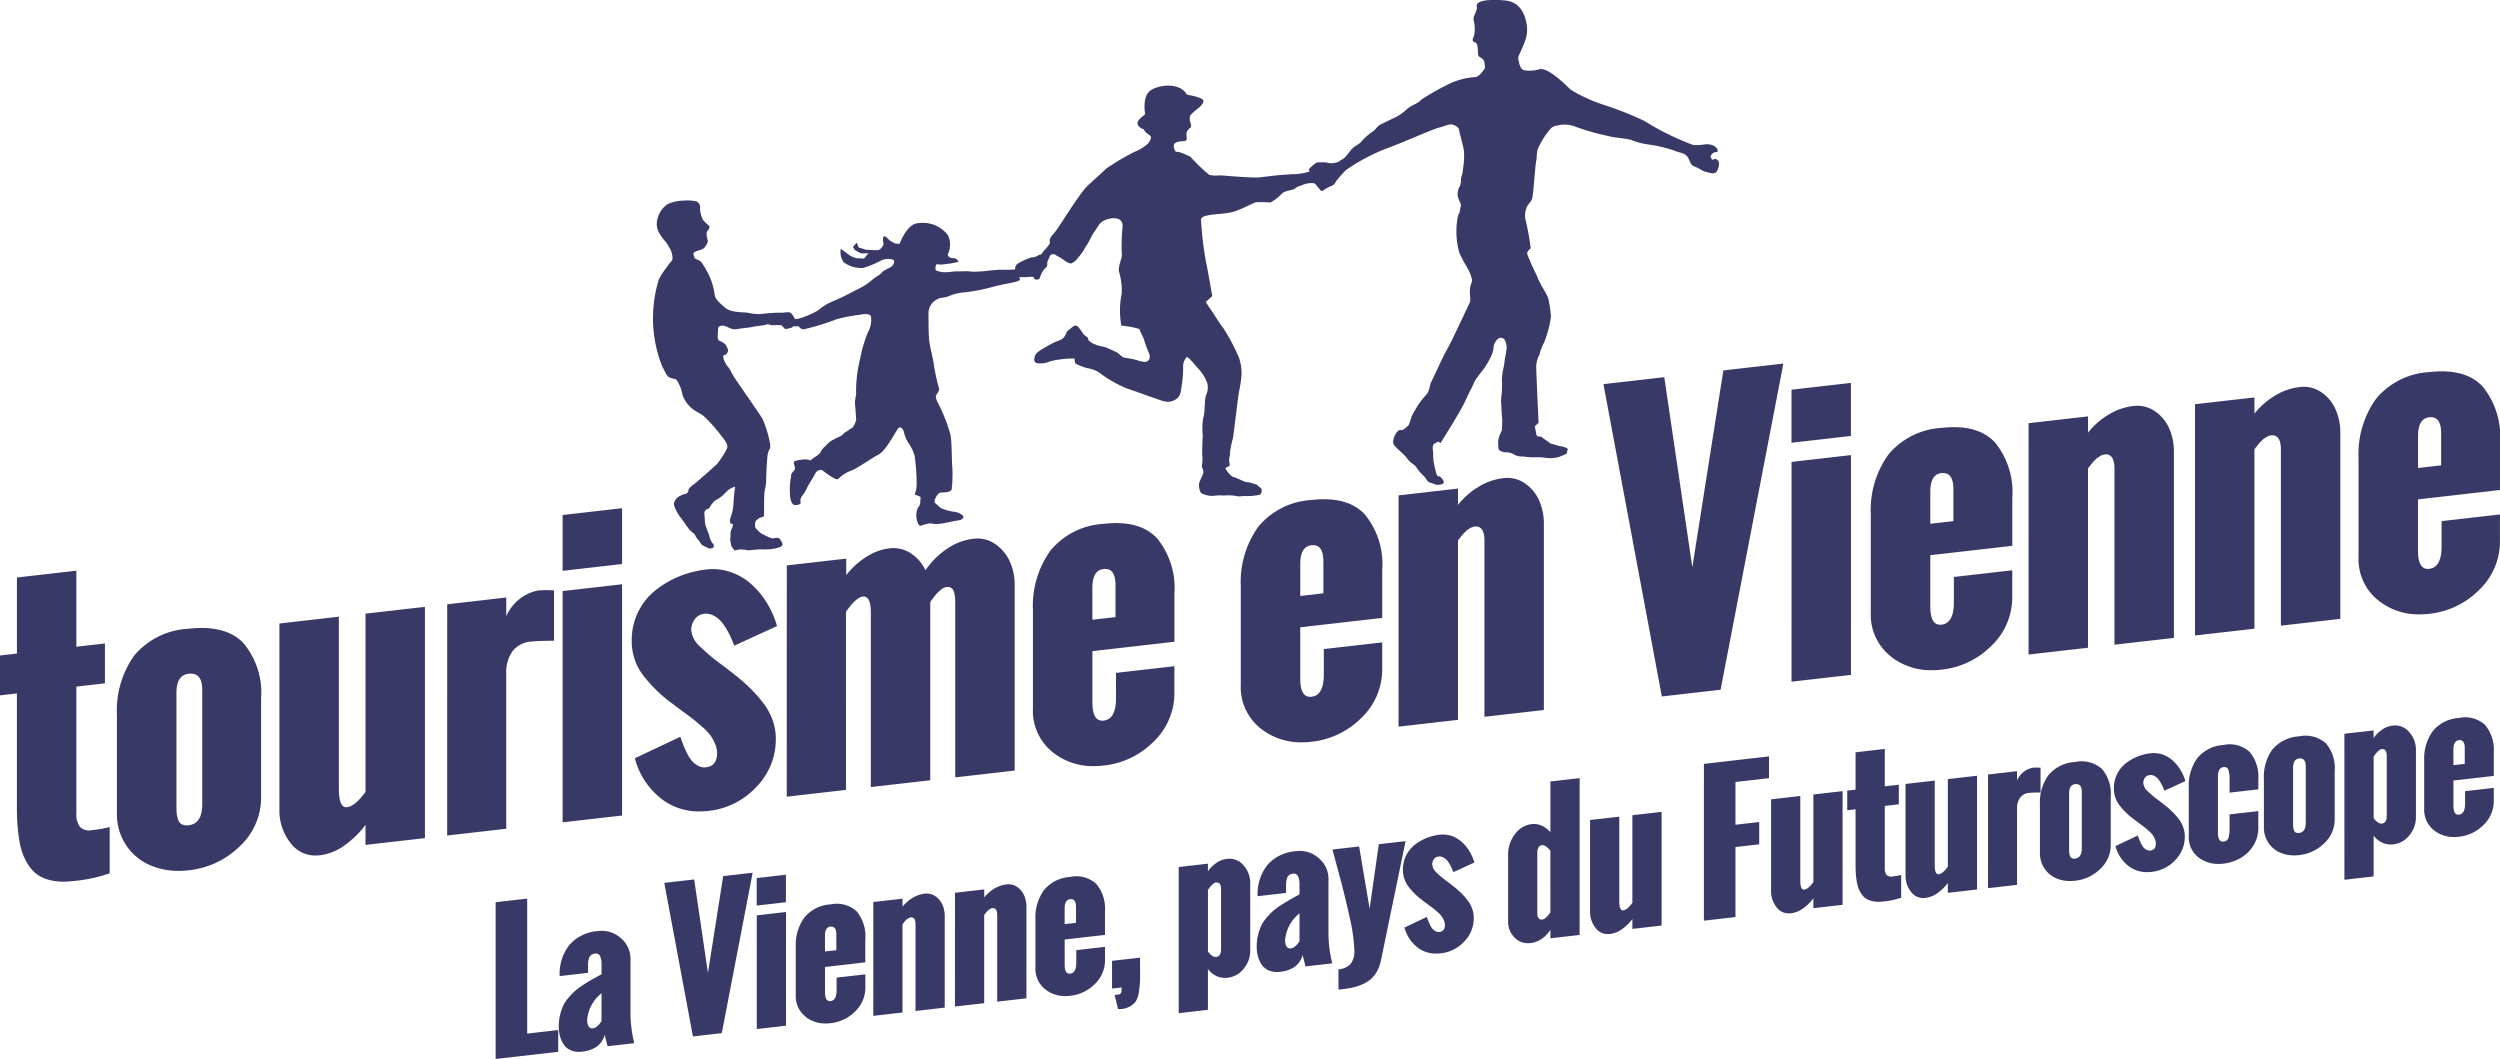 <?xml version="1.0" encoding="UTF-8"?> <svg xmlns="http://www.w3.org/2000/svg" width="200" height="84.722" viewBox="0 0 200 84.722"><path id="Union_32" data-name="Union 32" d="M39.651,72.177l2.524-.29v10.8l2.483-.285v1.742l-5.007.573ZM45.7,84.037a1.276,1.276,0,0,1-.586-.459A2.23,2.23,0,0,1,44.8,82.9a3.008,3.008,0,0,1-.1-.788,3.88,3.88,0,0,1,.1-.888,4.013,4.013,0,0,1,.246-.743,2.821,2.821,0,0,1,.417-.643,5.479,5.479,0,0,1,.52-.544,5.369,5.369,0,0,1,.648-.486q.4-.258.707-.436c.209-.118.47-.261.784-.428V77.18a1.594,1.594,0,0,0-.118-.7.367.367,0,0,0-.4-.191.616.616,0,0,0-.316.117.489.489,0,0,0-.17.26,1.648,1.648,0,0,0-.063.3,3.394,3.394,0,0,0-.014.346v.515l-2.268.26a3.746,3.746,0,0,1,.784-2.5,3.327,3.327,0,0,1,2.275-1.1,2.287,2.287,0,0,1,1.823.551,2.154,2.154,0,0,1,.784,1.715V81.07a10.4,10.4,0,0,0,.3,2.385l-2.136.244-.229-.915a1.708,1.708,0,0,1-.659.964,2.543,2.543,0,0,1-1.137.385,2.34,2.34,0,0,1-.263.015A1.605,1.605,0,0,1,45.7,84.037Zm1.276-2.4a.92.92,0,0,0,.108.465.337.337,0,0,0,.365.157.573.573,0,0,0,.287-.127,1.287,1.287,0,0,0,.2-.187c.042-.051.1-.135.187-.251V79.459A3.026,3.026,0,0,0,46.971,81.64Zm6.167-11.008,2.392-.273,1.1,7.477,1.221-7.743,2.357-.27L57.743,82.651l-2.309.264Zm7.4,2.6,2.338-.268v9.095l-2.338.268Zm3.936,8.129a2.077,2.077,0,0,1-.818-1.754V75.744a3.724,3.724,0,0,1,.687-2.34,2.927,2.927,0,0,1,2.094-1.052,2.351,2.351,0,0,1,2.1.568,3.1,3.1,0,0,1,.683,2.187v1.882l-3.225.369v2.014q0,.768.444.716.484-.056.485-.878v-1l2.3-.263v1.025a2.633,2.633,0,0,1-.818,1.943,3.239,3.239,0,0,1-1.963.939,3.394,3.394,0,0,1-.388.023A2.526,2.526,0,0,1,64.471,81.365Zm1.963-7.236q-.444.051-.444.74v1.255l.909-.1V74.766q0-.641-.4-.64A.565.565,0,0,0,66.434,74.129Zm3.423-1.96,2.337-.268v.641a2.982,2.982,0,0,1,.8-.7,2.4,2.4,0,0,1,.974-.342,1.217,1.217,0,0,1,.856.206,1.573,1.573,0,0,1,.562.681,2.211,2.211,0,0,1,.184.9V80.61l-2.338.268V73.956q0-.605-.389-.561a.39.39,0,0,0-.087.02.4.4,0,0,0-.09.045l-.08.051a.546.546,0,0,0-.083.068l-.073.071c-.016.016-.04.044-.073.082s-.053.064-.061.077l-.056.073-.048.061V81l-2.337.268Zm24.432-2.8,2.337-.268v.613a2.724,2.724,0,0,1,.676-.673,1.8,1.8,0,0,1,.829-.322,1.482,1.482,0,0,1,1.338.509,2.107,2.107,0,0,1,.541,1.464V76.07a2.2,2.2,0,0,1-.52,1.422,1.892,1.892,0,0,1-1.29.73,1.642,1.642,0,0,1-.881-.136,1.732,1.732,0,0,1-.693-.568v3.268l-2.337.268Zm3,1.225q-.264.03-.66.6V76.13q.361.461.66.426a.365.365,0,0,0,.26-.141.545.545,0,0,0,.111-.246,2.477,2.477,0,0,0,.017-.312v-4.7c0-.372-.112-.558-.336-.558A.448.448,0,0,0,97.285,70.6ZM89.446,80.722,89.169,79.6l.1-.012c.121-.014.2-.025.247-.032a.228.228,0,0,0,.128-.077.279.279,0,0,0,.073-.166c.007-.066.011-.171.011-.315l-.764.087V76.867l2.24-.256v.613q.008.8,0,1.185a7.827,7.827,0,0,1-.094.934,1.8,1.8,0,0,1-.264.791,1.532,1.532,0,0,1-.53.422,1.666,1.666,0,0,1-.782.168ZM76.4,71.42l2.338-.268v.641a2.994,2.994,0,0,1,.8-.7,2.39,2.39,0,0,1,.974-.341,1.213,1.213,0,0,1,.856.2,1.583,1.583,0,0,1,.562.682,2.211,2.211,0,0,1,.184.9v7.332l-2.338.267v-6.92c0-.405-.129-.592-.389-.562a.408.408,0,0,0-.087.02.435.435,0,0,0-.09.046l-.079.051a.518.518,0,0,0-.084.069l-.073.071c-.016.015-.04.043-.073.081s-.053.064-.062.077-.027.037-.056.073l-.048.061v7.054l-2.338.267Zm7.252,7.749a2.079,2.079,0,0,1-.818-1.753V73.548a3.729,3.729,0,0,1,.686-2.34,2.923,2.923,0,0,1,2.095-1.052,2.351,2.351,0,0,1,2.1.568,3.1,3.1,0,0,1,.683,2.186v1.882l-3.225.369v2.014q0,.767.444.715.485-.056.485-.878v-1l2.3-.263V76.78a2.635,2.635,0,0,1-.818,1.944,3.244,3.244,0,0,1-1.963.939,3.424,3.424,0,0,1-.388.023A2.52,2.52,0,0,1,83.652,79.169Zm1.963-7.237q-.444.051-.444.742v1.254l.908-.1V72.57q0-.641-.4-.641A.565.565,0,0,0,85.614,71.933Zm21.463,5.614a1.475,1.475,0,0,0,.982-.444,1.642,1.642,0,0,0,.288-1.061,13.457,13.457,0,0,0-.368-2.617q-.368-1.7-.853-3.488t-.527-1.974l2.13-.244.839,4.978.735-5.158,2.142-.245-1.976,9.565a3.031,3.031,0,0,1-.319.863,2.314,2.314,0,0,1-.489.613,2.572,2.572,0,0,1-.659.407,4.127,4.127,0,0,1-.763.255,8.271,8.271,0,0,1-.863.141l-.3.035Zm-5.544.1a1.283,1.283,0,0,1-.587-.459,2.227,2.227,0,0,1-.311-.675,2.973,2.973,0,0,1-.1-.786,3.925,3.925,0,0,1,.1-.89,3.988,3.988,0,0,1,.246-.743,2.847,2.847,0,0,1,.415-.643,4.8,4.8,0,0,1,1.169-1.03q.4-.257.708-.436t.784-.428v-.767a1.58,1.58,0,0,0-.118-.7.367.367,0,0,0-.4-.192.628.628,0,0,0-.316.118.494.494,0,0,0-.17.259,1.715,1.715,0,0,0-.061.3,3.387,3.387,0,0,0-.014.347v.515l-2.268.26a3.748,3.748,0,0,1,.783-2.5,3.334,3.334,0,0,1,2.275-1.1,2.29,2.29,0,0,1,1.825.551,2.153,2.153,0,0,1,.783,1.715v4.322a10.36,10.36,0,0,0,.3,2.384l-2.137.245-.229-.915a1.705,1.705,0,0,1-.659.963,2.514,2.514,0,0,1-1.137.385,2.3,2.3,0,0,1-.264.016A1.6,1.6,0,0,1,101.533,77.645Zm1.275-2.4a.918.918,0,0,0,.108.465.34.34,0,0,0,.365.158.584.584,0,0,0,.287-.127,1.264,1.264,0,0,0,.205-.188c.04-.051.1-.134.187-.25V73.067A3.024,3.024,0,0,0,102.808,75.248Zm10.619.568a2.956,2.956,0,0,1-1.068-1.613l1.789-.846c.047.134.084.237.112.311s.074.179.142.317a1.43,1.43,0,0,0,.194.317.9.9,0,0,0,.243.192.506.506,0,0,0,.315.065q.438-.049.438-.565a.908.908,0,0,0-.087-.377,2.021,2.021,0,0,0-.181-.321,2.2,2.2,0,0,0-.326-.335c-.155-.136-.274-.237-.358-.3s-.228-.174-.437-.327l-.381-.285a5.692,5.692,0,0,1-1.165-1.141,2.223,2.223,0,0,1-.423-1.346,2.5,2.5,0,0,1,.909-1.944,3.735,3.735,0,0,1,.933-.556,3.982,3.982,0,0,1,1.085-.281,2.158,2.158,0,0,1,.972.1,2.375,2.375,0,0,1,.815.481,3.392,3.392,0,0,1,.607.74,3.7,3.7,0,0,1,.394.9l-1.678.771c-.056-.133-.1-.242-.138-.329a3.263,3.263,0,0,0-.178-.335,1.812,1.812,0,0,0-.235-.325,1,1,0,0,0-.281-.2.608.608,0,0,0-.347-.061.511.511,0,0,0-.379.217.7.7,0,0,0-.134.413.964.964,0,0,0,.336.647,7.5,7.5,0,0,0,.926.769l.43.335a7.622,7.622,0,0,1,.6.52,5.914,5.914,0,0,1,.506.565,2.5,2.5,0,0,1,.388.687,2.16,2.16,0,0,1,.136.751,2.658,2.658,0,0,1-.774,1.907,2.988,2.988,0,0,1-1.868.933,3.186,3.186,0,0,1-.361.021A2.393,2.393,0,0,1,113.428,75.816Zm7.741-.806a1.77,1.77,0,0,1-.52-1.3V68.334a2.59,2.59,0,0,1,.541-1.588,1.9,1.9,0,0,1,1.338-.815,1.523,1.523,0,0,1,.829.131,1.943,1.943,0,0,1,.675.518V62.517l2.338-.266V74.795l-2.338.268v-.684a2.415,2.415,0,0,1-.693.728,1.934,1.934,0,0,1-.881.338,1.9,1.9,0,0,1-.217.013A1.459,1.459,0,0,1,121.168,75.01Zm2.205-7.4q-.389.045-.389.645v4.7a2.222,2.222,0,0,0,.017.308.413.413,0,0,0,.111.221.288.288,0,0,0,.26.081c.2-.023.418-.216.658-.577V68.059c-.247-.3-.457-.45-.626-.45Zm4.276,6.63a2.034,2.034,0,0,1-.444-1.3V65.6l2.337-.267V72.1q0,.767.319.73t.728-.6V65.217l2.338-.268v9.095l-2.338.268v-.787a3.7,3.7,0,0,1-.825.805,2.074,2.074,0,0,1-.958.388,1.559,1.559,0,0,1-.177.01A1.2,1.2,0,0,1,127.65,74.24Zm8.663-13.128,5.208-.6v1.742l-2.684.307V65.98l1.9-.217v1.784l-1.9.217v5.6l-2.525.289Zm5.815,11.471a2.043,2.043,0,0,1-.443-1.305V63.946l2.338-.267v6.76c0,.511.106.755.319.73s.45-.224.728-.6V63.559l2.337-.268v9.095l-2.337.268v-.788a3.655,3.655,0,0,1-.826.805,2.059,2.059,0,0,1-.957.389,1.567,1.567,0,0,1-.176.01A1.2,1.2,0,0,1,142.128,72.583ZM60.535,70.246l2.338-.268v2.2l-2.338.268Zm89.341,1.865a1.643,1.643,0,0,1-.555-.2,1.307,1.307,0,0,1-.388-.37,2.161,2.161,0,0,1-.256-.483,3.007,3.007,0,0,1-.146-.594c-.035-.228-.058-.441-.069-.64s-.017-.425-.017-.682v-4.4l-.665.076V63.249l.665-.075v-2.99l2.337-.268v2.99l1.124-.128v1.568l-1.124.128v4.969a.861.861,0,0,0,.139.545.524.524,0,0,0,.493.128,4.883,4.883,0,0,0,.679-.119v1.818a5.876,5.876,0,0,1-1.477.309,3.01,3.01,0,0,1-.342.02A2.252,2.252,0,0,1,149.876,72.111Zm3.01-.76a2.038,2.038,0,0,1-.444-1.3V62.715l2.338-.267v6.76q0,.767.319.731c.208-.025.45-.224.728-.6V62.328l2.337-.268v9.1l-2.337.267v-.787a3.682,3.682,0,0,1-.825.805,2.074,2.074,0,0,1-.958.388,1.554,1.554,0,0,1-.179.011A1.2,1.2,0,0,1,152.886,71.351Zm6.156-9.391,2.322-.266v.739a1.743,1.743,0,0,1,1.249-1.014,4.352,4.352,0,0,1,.631,0V63.4q-.646,0-.909.034a1,1,0,0,0-.725.379,1.411,1.411,0,0,0-.247.875v6.1l-2.322.266ZM4.268,70.466a3.267,3.267,0,0,1-1.128-.4,2.655,2.655,0,0,1-.79-.753,4.411,4.411,0,0,1-.522-.982,6.092,6.092,0,0,1-.3-1.206c-.071-.465-.117-.9-.142-1.3s-.034-.865-.034-1.385V55.474L0,55.628v-3.19l1.355-.155V46.2l4.754-.544v6.082l2.286-.261v3.19l-2.286.261v10.11a1.742,1.742,0,0,0,.282,1.108,1.069,1.069,0,0,0,1,.261,9.732,9.732,0,0,0,1.383-.243v3.7a11.989,11.989,0,0,1-3.006.627,6.13,6.13,0,0,1-.7.042A4.481,4.481,0,0,1,4.268,70.466Zm160.347-.158a2.151,2.151,0,0,1-1.029-.788,2.185,2.185,0,0,1-.392-1.3V64.349a3.72,3.72,0,0,1,.683-2.34,2.985,2.985,0,0,1,2.132-1.049,2.452,2.452,0,0,1,2.15.559,3.026,3.026,0,0,1,.7,2.181v3.868a2.611,2.611,0,0,1-.839,1.947,3.369,3.369,0,0,1-2.012.944,3.487,3.487,0,0,1-.395.023A2.856,2.856,0,0,1,164.614,70.309Zm1.394-7.578q-.479.054-.478.745v4.5a2.394,2.394,0,0,0,.011.252,1.116,1.116,0,0,0,.051.232.313.313,0,0,0,.146.189.443.443,0,0,0,.27.039q.534-.061.534-.828v-4.5q0-.633-.451-.634A.736.736,0,0,0,166.008,62.73ZM187.551,58.7l2.337-.267v.613a2.73,2.73,0,0,1,.677-.674,1.79,1.79,0,0,1,.828-.321,1.481,1.481,0,0,1,1.339.509,2.108,2.108,0,0,1,.541,1.463v5.374a2.207,2.207,0,0,1-.52,1.423,1.9,1.9,0,0,1-1.29.729,1.632,1.632,0,0,1-.881-.136,1.736,1.736,0,0,1-.693-.568v3.269l-2.337.267Zm3,1.225c-.176.02-.4.22-.659.6v4.935c.241.306.46.449.659.426a.363.363,0,0,0,.26-.142.521.521,0,0,0,.111-.246,2.324,2.324,0,0,0,.017-.312v-4.7q0-.558-.338-.558ZM170.305,69.3a2.952,2.952,0,0,1-1.068-1.613l1.789-.846c.045.134.084.237.111.311s.076.179.142.318a1.43,1.43,0,0,0,.194.316.883.883,0,0,0,.243.192.506.506,0,0,0,.315.065c.292-.033.437-.221.437-.566a.9.9,0,0,0-.087-.377,2.085,2.085,0,0,0-.18-.321,2.212,2.212,0,0,0-.327-.335c-.155-.136-.274-.235-.358-.3s-.229-.173-.436-.326l-.381-.284a5.678,5.678,0,0,1-1.165-1.143,2.22,2.22,0,0,1-.423-1.345,2.5,2.5,0,0,1,.909-1.944,3.726,3.726,0,0,1,.933-.557,3.962,3.962,0,0,1,1.085-.28,2.146,2.146,0,0,1,.972.1,2.326,2.326,0,0,1,.814.482,3.35,3.35,0,0,1,.608.738,3.679,3.679,0,0,1,.4.9l-1.678.77-.139-.329a3.237,3.237,0,0,0-.177-.335,1.768,1.768,0,0,0-.236-.325.994.994,0,0,0-.28-.2.614.614,0,0,0-.347-.061.512.512,0,0,0-.378.218.7.7,0,0,0-.134.412.961.961,0,0,0,.336.648,7.534,7.534,0,0,0,.925.769l.431.334a7.607,7.607,0,0,1,.6.52,5.81,5.81,0,0,1,.506.565,2.515,2.515,0,0,1,.389.688,2.173,2.173,0,0,1,.135.751,2.663,2.663,0,0,1-.774,1.907,2.991,2.991,0,0,1-1.869.932,3.174,3.174,0,0,1-.362.021A2.39,2.39,0,0,1,170.305,69.3Zm-158.051.013a4.385,4.385,0,0,1-2.1-1.6,4.457,4.457,0,0,1-.8-2.652V57.194a7.57,7.57,0,0,1,1.39-4.76A6.069,6.069,0,0,1,15.09,50.3q2.948-.338,4.373,1.137a6.156,6.156,0,0,1,1.425,4.437v7.869a5.311,5.311,0,0,1-1.707,3.96,6.859,6.859,0,0,1-4.091,1.921,7.086,7.086,0,0,1-.807.047A5.765,5.765,0,0,1,12.254,69.318ZM15.09,53.9q-.974.112-.974,1.515v9.159c0,.207.007.379.021.515a2.468,2.468,0,0,0,.106.47.635.635,0,0,0,.3.383.9.9,0,0,0,.55.079q1.086-.124,1.086-1.684V55.181q0-1.29-.917-1.29A1.493,1.493,0,0,0,15.09,53.9ZM175.92,68.625a2.032,2.032,0,0,1-.818-1.736v-3.9a3.736,3.736,0,0,1,.686-2.341,2.926,2.926,0,0,1,2.095-1.05,2.355,2.355,0,0,1,2.1.568,3.1,3.1,0,0,1,.683,2.186v.795l-2.3.263V62.368a2.373,2.373,0,0,0-.094-.788.331.331,0,0,0-.392-.21q-.444.051-.444.74v4.5q0,.767.444.716a.511.511,0,0,0,.267-.1.477.477,0,0,0,.145-.254,1.979,1.979,0,0,0,.059-.352c.01-.119.014-.286.014-.5v-.968l2.3-.263v1.359a2.607,2.607,0,0,1-.389,1.386,2.923,2.923,0,0,1-1.019,1,3.524,3.524,0,0,1-1.769.48A2.563,2.563,0,0,1,175.92,68.625ZM23.253,67.449a4.147,4.147,0,0,1-.9-2.655V49.88l4.755-.544V63.088q0,1.559.649,1.486t1.482-1.219V49.092l4.755-.544v18.5l-4.755.544v-1.6a7.454,7.454,0,0,1-1.679,1.638,4.212,4.212,0,0,1-1.947.79,3.181,3.181,0,0,1-.36.021A2.443,2.443,0,0,1,23.253,67.449Zm159.28.808a2.161,2.161,0,0,1-1.03-.788,2.191,2.191,0,0,1-.392-1.3V62.3a3.718,3.718,0,0,1,.683-2.34,2.981,2.981,0,0,1,2.132-1.05,2.452,2.452,0,0,1,2.149.559,3.028,3.028,0,0,1,.7,2.182v3.868a2.61,2.61,0,0,1-.839,1.947,3.374,3.374,0,0,1-2.011.944,3.492,3.492,0,0,1-.395.023A2.843,2.843,0,0,1,182.533,68.257Zm1.394-7.578q-.479.054-.478.745v4.5a2.464,2.464,0,0,0,.01.253,1.178,1.178,0,0,0,.051.232.318.318,0,0,0,.146.189.446.446,0,0,0,.271.038q.533-.062.534-.828v-4.5c0-.424-.151-.634-.452-.634A.739.739,0,0,0,183.927,60.679Zm10.827,5.772a2.076,2.076,0,0,1-.818-1.753V60.83a3.735,3.735,0,0,1,.686-2.341,2.928,2.928,0,0,1,2.095-1.051,2.352,2.352,0,0,1,2.1.568,3.1,3.1,0,0,1,.683,2.186v1.882l-3.224.369v2.014q0,.767.444.716.485-.056.485-.878v-1l2.295-.263v1.024A2.631,2.631,0,0,1,198.679,66a3.242,3.242,0,0,1-1.963.939,3.4,3.4,0,0,1-.389.023A2.519,2.519,0,0,1,194.754,66.451Zm1.963-7.236q-.444.051-.444.74V61.21l.908-.1V59.851q0-.641-.4-.64A.566.566,0,0,0,196.717,59.215ZM35.776,48.344,40.5,47.8v1.5a3.549,3.549,0,0,1,2.539-2.062,8.952,8.952,0,0,1,1.284-.006v4.027q-1.312.009-1.849.07A2.045,2.045,0,0,0,41,52.1a2.877,2.877,0,0,0-.5,1.78V66.3l-4.726.542Zm9.234-1.058,4.755-.544v18.5l-4.755.544Zm7.952,16.657a6.011,6.011,0,0,1-2.173-3.282l3.64-1.722c.094.274.169.484.225.634s.152.365.289.648a2.964,2.964,0,0,0,.4.642,1.811,1.811,0,0,0,.493.391,1.036,1.036,0,0,0,.642.131q.888-.1.888-1.151a1.82,1.82,0,0,0-.176-.767,4.1,4.1,0,0,0-.367-.653,4.376,4.376,0,0,0-.663-.683c-.316-.276-.557-.479-.727-.611s-.465-.354-.889-.663l-.775-.578a11.538,11.538,0,0,1-2.37-2.323,4.514,4.514,0,0,1-.861-2.737,5.082,5.082,0,0,1,1.849-3.955,7.64,7.64,0,0,1,1.9-1.132,8.126,8.126,0,0,1,2.208-.572,4.391,4.391,0,0,1,1.975.214,4.779,4.779,0,0,1,1.659.98,6.827,6.827,0,0,1,1.235,1.5,7.509,7.509,0,0,1,.8,1.829l-3.415,1.568q-.169-.406-.282-.669A6.3,6.3,0,0,0,58.1,50.3a3.559,3.559,0,0,0-.48-.661,2,2,0,0,0-.571-.41,1.244,1.244,0,0,0-.706-.125,1.046,1.046,0,0,0-.768.443,1.416,1.416,0,0,0-.275.84,1.959,1.959,0,0,0,.684,1.318,15.36,15.36,0,0,0,1.883,1.564l.875.679a15.7,15.7,0,0,1,1.22,1.059A12,12,0,0,1,61,56.161a5.068,5.068,0,0,1,.79,1.4,4.4,4.4,0,0,1,.275,1.529,5.418,5.418,0,0,1-1.573,3.88,6.081,6.081,0,0,1-3.8,1.9,6.476,6.476,0,0,1-.737.043A4.861,4.861,0,0,1,52.961,63.943Zm9.982-18.709,4.755-.544v1.319a6.231,6.231,0,0,1,1.581-1.443,4.411,4.411,0,0,1,1.89-.7,2.492,2.492,0,0,1,1.694.4,3.217,3.217,0,0,1,1.171,1.355,6.439,6.439,0,0,1,1.7-1.7,4.7,4.7,0,0,1,2.137-.819,2.487,2.487,0,0,1,1.75.424,3.314,3.314,0,0,1,1.164,1.4,4.422,4.422,0,0,1,.388,1.82v14.9l-4.755.544V48.242c0-.171-.005-.309-.014-.417a3.227,3.227,0,0,0-.071-.409.6.6,0,0,0-.212-.365.532.532,0,0,0-.4-.09q-.508.059-1.3,1.2V62.42l-4.755.544V48.985q0-1.332-.649-1.258-.535.062-1.339,1.216V63.192l-4.741.543ZM84.3,60.242a4.227,4.227,0,0,1-1.665-3.566V48.807a7.584,7.584,0,0,1,1.4-4.76,5.946,5.946,0,0,1,4.26-2.14q2.879-.329,4.268,1.156a6.3,6.3,0,0,1,1.39,4.449v3.828l-6.561.751v4.1q0,1.56.9,1.457.989-.113.988-1.786V53.831l4.67-.535V55.38a5.357,5.357,0,0,1-1.665,3.955,6.594,6.594,0,0,1-3.993,1.91,6.891,6.891,0,0,1-.789.047A5.136,5.136,0,0,1,84.3,60.242ZM88.29,45.521q-.9.1-.9,1.508v2.552l1.849-.212V46.816q0-1.3-.815-1.3A1.151,1.151,0,0,0,88.29,45.521Zm12.638,12.817a4.226,4.226,0,0,1-1.665-3.567V46.9a7.588,7.588,0,0,1,1.4-4.761A5.952,5.952,0,0,1,104.921,40q2.878-.331,4.267,1.156a6.3,6.3,0,0,1,1.391,4.449v3.828l-6.56.751v4.1q0,1.559.9,1.456.987-.113.987-1.786V51.926l4.671-.534v2.083a5.36,5.36,0,0,1-1.665,3.955,6.6,6.6,0,0,1-3.993,1.91,6.942,6.942,0,0,1-.787.046A5.14,5.14,0,0,1,100.928,58.338Zm3.993-14.72q-.9.1-.9,1.506v2.553l1.849-.212V44.913q0-1.3-.815-1.3A1.149,1.149,0,0,0,104.921,43.618Zm6.964-3.987,4.755-.544v1.3a6.069,6.069,0,0,1,1.629-1.434,4.872,4.872,0,0,1,1.983-.7,2.482,2.482,0,0,1,1.742.417,3.207,3.207,0,0,1,1.142,1.386,4.5,4.5,0,0,1,.374,1.822V56.8l-4.755.544V43.268q0-1.235-.79-1.143a.844.844,0,0,0-.176.041.828.828,0,0,0-.183.091c-.062.041-.116.075-.163.1a.99.99,0,0,0-.169.139l-.149.144c-.032.032-.082.088-.148.166s-.108.131-.127.156-.056.075-.112.148l-.1.124V57.588l-4.755.544Zm16.39-8.9,4.867-.557,2.244,15.212,2.483-15.752,4.8-.55-5.023,26.095-4.7.538Zm15.048,6.221,4.754-.544V53.99l-4.754.544Zm8.007,15.611A4.228,4.228,0,0,1,149.665,49V41.133a7.583,7.583,0,0,1,1.4-4.76,5.952,5.952,0,0,1,4.261-2.14q2.878-.329,4.268,1.156a6.3,6.3,0,0,1,1.39,4.448v3.828l-6.56.751v4.1c0,1.041.3,1.525.9,1.457q.987-.112.987-1.786V46.157l4.67-.535v2.084a5.359,5.359,0,0,1-1.665,3.955,6.6,6.6,0,0,1-3.993,1.911,6.937,6.937,0,0,1-.787.046A5.14,5.14,0,0,1,151.329,52.568Zm3.993-14.72q-.9.1-.9,1.507v2.552l1.849-.211V39.144q0-1.3-.815-1.3A1.146,1.146,0,0,0,155.323,37.849Zm6.964-3.987,4.755-.544v1.3a6.062,6.062,0,0,1,1.63-1.434,4.867,4.867,0,0,1,1.982-.695,2.476,2.476,0,0,1,1.742.417,3.2,3.2,0,0,1,1.144,1.386,4.507,4.507,0,0,1,.373,1.822V51.032l-4.755.544V37.5q0-1.234-.79-1.143a.829.829,0,0,0-.36.134c-.062.039-.116.074-.163.1a1.028,1.028,0,0,0-.168.14l-.148.144c-.033.033-.083.087-.149.166s-.108.131-.127.156-.056.075-.112.148l-.1.125V51.819l-4.755.544ZM175.6,32.338l4.755-.544v1.3a6.072,6.072,0,0,1,1.63-1.434,4.857,4.857,0,0,1,1.982-.695,2.476,2.476,0,0,1,1.742.417,3.193,3.193,0,0,1,1.143,1.386,4.493,4.493,0,0,1,.374,1.821V49.508l-4.755.544V35.974q0-1.235-.79-1.143a.85.85,0,0,0-.177.041.865.865,0,0,0-.183.092c-.062.04-.116.075-.163.1a1.017,1.017,0,0,0-.168.139l-.149.144c-.033.033-.082.088-.148.166s-.108.131-.127.157-.056.075-.112.147l-.1.124V50.295l-4.755.544ZM190.35,48.1a4.225,4.225,0,0,1-1.666-3.566V36.666a7.586,7.586,0,0,1,1.4-4.76,5.951,5.951,0,0,1,4.261-2.139q2.878-.33,4.268,1.156A6.306,6.306,0,0,1,200,35.371V39.2l-6.561.751v4.1q0,1.56.9,1.457.987-.114.987-1.787V41.69l4.67-.534V43.24a5.353,5.353,0,0,1-1.665,3.954,6.6,6.6,0,0,1-3.992,1.911,6.923,6.923,0,0,1-.786.046A5.14,5.14,0,0,1,190.35,48.1Zm3.993-14.719q-.9.1-.9,1.506v2.552l1.849-.211V34.677q0-1.3-.814-1.3A1.147,1.147,0,0,0,194.342,33.382ZM45.01,41.2l4.755-.544v4.466l-4.755.544Zm13.5,2.5s-.075-.392-.086-.483.034-.494.02-.617a1.007,1.007,0,0,1,.137-.385l.058-.282-.218-.067-.031-.274s.133-.416.176-.575a3.821,3.821,0,0,0,.117-.813c0-.277.124-1.276.124-1.276a1.857,1.857,0,0,0-.595.315c-.16.172-.273.246-.377.381a3.9,3.9,0,0,1-.67.446,2.84,2.84,0,0,0-.368.474c-.02.094-.16.172-.16.172a.174.174,0,0,0-.172.081c-.048.1-.141.078-.114.319s.027.491.054.733.308.858.366,1.1a1.159,1.159,0,0,0,.273.554c.1.081.035.3.035.3s-.256.121-.353.07-.317-.147-.476-.221-.242-.28-.349-.421a1.574,1.574,0,0,1-.285-.4c-.047-.149-.236-.219-.441-.442s-.539-.768-.712-.964a3.436,3.436,0,0,1-.533-.984c-.058-.24.028-.28.1-.442a1,1,0,0,1,.441-.359,1.325,1.325,0,0,1,.4-.139c.089-.009.192-.175.192-.175l.012-.155a1.13,1.13,0,0,1,.376-.382c.306-.22,1.724-1.49,1.914-1.665a7.4,7.4,0,0,0,.717-1.1c.176-.3.135-.385-.091-.79a16.982,16.982,0,0,0-1.255-1.516,5.857,5.857,0,0,0-.529-.5s-.314-.2-.5-.3A2.456,2.456,0,0,1,54.6,31.585a3.125,3.125,0,0,0-.454-1.163c-.109-.172-.55-.089-.763-.372s-.274-.554-.377-.666a10.446,10.446,0,0,1-.292-7.041,5.537,5.537,0,0,1,.667-1.011c.147-.295.361-.377.422-.631a1.655,1.655,0,0,0-.306-.972,1.818,1.818,0,0,0-.386-.542,4.725,4.725,0,0,1-.355-.515,1.456,1.456,0,0,1-.14-1.223,1.926,1.926,0,0,1,.811-1.13,3.17,3.17,0,0,1,1.2-.266,3.654,3.654,0,0,1,1.069.054.49.49,0,0,1,.3.565,2.57,2.57,0,0,0,.235.915,4.277,4.277,0,0,0,.472.452c.136.134-.014.34-.123.444s-.013.581.034.729-.115.443-.276.613-.609.232-.777.343-.047.282,0,.43.3.181.5.312a6.845,6.845,0,0,1,.793,1.416,5.544,5.544,0,0,1,.323,1.256c.041.364.373.634.84,1.041s1.543.346,1.849.4a3.24,3.24,0,0,0,1.241.073A10.371,10.371,0,0,1,62.6,25.02a3.3,3.3,0,0,1,.566-.035c.124.011.347.343.432.545h.013a2.289,2.289,0,0,0,.721-.182,6.612,6.612,0,0,0,1.125-.526,4.533,4.533,0,0,1,1.2-.733c.709-.278,1.732-.843,2.013-.974a5.235,5.235,0,0,0,1.1-.722c.405-.344.6-.367.774-.585s.649-.372.784-.487.34-.486.085-.555a1.373,1.373,0,0,0-.883.053,7.863,7.863,0,0,1-1.462.614,2.347,2.347,0,0,1-1.584-.462,1.452,1.452,0,0,1-.221-1.066l.7.515a1.551,1.551,0,0,0,.57.232c.25.02.6.03.6.03l.345-.436a3.062,3.062,0,0,1-.589.018,2.636,2.636,0,0,1-.527-.287l-.126-.234.308-.332.142.38.565.183a8.613,8.613,0,0,0,.992.035c.244-.028.443-.448.443-.448s-.116-.579.025-.647.43.3.43.3l.423.25.4.052s.6-1.654,1.491-1.658a2.5,2.5,0,0,1,2.383.965,1.756,1.756,0,0,1-.022,1.539c.022.2.282.316.479.293s.477.291.332.309-.483.105-.678.127l-.634.074a.8.8,0,0,1-.2-.012c-.119-.019-.217-.038-.238.062-.032.152-.108.359.05.44a1.928,1.928,0,0,0,.656.123,3.209,3.209,0,0,0,.53-.036,4.557,4.557,0,0,1,.549-.038c.122,0,.239,0,.353,0a3.821,3.821,0,0,1,.737.028,9.235,9.235,0,0,0,1.319-.076,10.41,10.41,0,0,1,1.332-.079,4.012,4.012,0,0,0,.813-.032A.487.487,0,0,1,81.4,21.1a5.206,5.206,0,0,1,1.127-.512A.815.815,0,0,0,83,20.46c.252-.145.264-.031.36-.2s.648-.687.631-.84-.077-.337.3-.725,2.041-3.226,2.77-3.886,1.246-1.14,1.49-1.36a19.721,19.721,0,0,1,2.184-1.287,3.6,3.6,0,0,0,1.1-.67c.224-.282.332-.55.14-.672-.489-.314-.456-.474-.456-.474a.772.772,0,0,1-.453-.294c-.182-.248.056-.5.266-.682s.285-.186.272-.3-.236-1.393.476-1.858,2.34-.613,2.871.361c0,0,1.247.2,1.315.462s-.388.621-.53.714a5.669,5.669,0,0,0-.519.481.887.887,0,0,0-.034.366c.017.235.221.526.017.644a.634.634,0,0,0-.282.6c.017.152.053.3-.04.4-.126.139-1.245-.111-.915.735.107.278.2.093.525.247a4.622,4.622,0,0,1,.764.335,12.634,12.634,0,0,0,1.5,1.439,2.572,2.572,0,0,0,.7.039c.124,0,.233-.007.3,0,.193.017,2.47.214,3,.155l1.359-.158c.491-.056.834-.058,1.1-.088a.888.888,0,0,1,.183-.008,3.525,3.525,0,0,0,.575-.041,3.019,3.019,0,0,0,.833-.2.221.221,0,0,1-.105-.139,2.806,2.806,0,0,1,.476-.438c.147-.139.24-.135.526-.131h.177a1.18,1.18,0,0,1,.323.033,1.089,1.089,0,0,0,.5.016c.519-.06.367-.138.64-.266s.434-.385.727-.756.623-.407.875-.725a5.162,5.162,0,0,1,.957-.829c.178-.117.246-.364.655-.556s.634-.313,1.043-.5a3.878,3.878,0,0,0,.974-.689c.482-.391.817-.382,1.157-.757a19.226,19.226,0,0,1,2.113-1.2,5.441,5.441,0,0,1,2.182-.587c.371-.09.571-.449.7-.608s.061-.295.035-.532-.132-.32-.337-.441a.333.333,0,0,1-.179-.315s0-.163-.022-.4c-.029-.34-.088-.431-.222-.483-.293-.115-.174-.269-.066-.568a2.879,2.879,0,0,0-.042-1.233c-.056-.357.336-.74.254-1.065-.126-.5,1.034-.608,2.288-.486,1.394.136,1.634,1.5,1.713,1.964a2.577,2.577,0,0,1-.177,1.371A11.262,11.262,0,0,1,121.5,4.44c-.1.349,0,.378.026.567s.165.605.454.62a2.841,2.841,0,0,0,1.185-.089c.65-.171,2.1,1.247,2.484,1.635a12.664,12.664,0,0,0,2.577,1.192,26.212,26.212,0,0,1,3.306,1.3,21.276,21.276,0,0,0,3.955,1.945,5.29,5.29,0,0,0,.809-.044,1.281,1.281,0,0,1,.725.061c.347.1.542.561.253.547s-.439.339-.439.339l.127.273.277-.08s.253.115.269.257a1.1,1.1,0,0,1-.2.791c-.214.217-.519.06-.814,0s-.509-.278-.909-.422-.333-.395-.564-.753-.563-.319-1.115-.542a11.289,11.289,0,0,0-2.065-.483,5.518,5.518,0,0,1-1.282-.333c-.353-.152-1.361-.179-1.955-.351a19.591,19.591,0,0,1-2.522-.718,2.345,2.345,0,0,0-1.45-.121c-.519.06-.586.309-.759.472a6.734,6.734,0,0,0-.768,1.24c-.235.459-.113.685-.207,1.127s-.223,2.667-.327,3.015-.382.428-.479.823a1.633,1.633,0,0,0-.04.915,19.664,19.664,0,0,1,.4,2.212c-.031.147-.267.174-.282.465a16.655,16.655,0,0,0,.772,1.736c.282.784.839,1.487.936,1.908a12.434,12.434,0,0,1,.2,1.368,8.468,8.468,0,0,1-.558,2.108,3.544,3.544,0,0,0-.36.957,2.026,2.026,0,0,0-.263.947c0,.431.189,4.5.189,4.5l-.3.275.123.658c.079.279.247.068.457.234s.415.289.574.414.3.11.6.22.436.046.742.2.062.137.083.327-.214.216-.669.414a2.712,2.712,0,0,1-1.136.045,3.884,3.884,0,0,0-.68-.028,5.955,5.955,0,0,1-1.061-.07,1.183,1.183,0,0,1-.636-.12,1.236,1.236,0,0,0-.694-.208.9.9,0,0,1-.6-.219,5.258,5.258,0,0,1-.034-.716,2.713,2.713,0,0,1,.291-.8,5.954,5.954,0,0,0,.025-.628,3.185,3.185,0,0,0-.024-.621c-.021-.19-.017-.573-.044-.811a3.523,3.523,0,0,1,.039-.916,10.545,10.545,0,0,0,.012-1.154,5.121,5.121,0,0,1,.134-.928c.067-.247.077-.584.108-.732a5.832,5.832,0,0,0,.139-.881,1.412,1.412,0,0,0-.165-.6.37.37,0,0,0-.577-.031,1.05,1.05,0,0,0-.315.755,2.521,2.521,0,0,1-.222.663,7.331,7.331,0,0,1-.541.931c-.106.137-.5.617-.661.875s-.228.507-.349.713-.157.306-.542,1.119-1.927,3.246-1.927,3.246l-.158-.126-.361.185s-.131.111-.092.442.028.669.06.952a9.037,9.037,0,0,0,.2.891c.1.42.274.3.274.3s.368.294.343.489-.314.181-.5.2-.4-.146-.595-.172-.327-.346-.49-.519a3.61,3.61,0,0,1-.605-.7c-.069-.183-.522-.372-.754-.729s-1.063-.934-1.1-1.217a1.236,1.236,0,0,1,.328-.9c.129-.163.189-.153.264-.144s.157.019.328-.117c.35-.279.345-.327.345-.327l.176-.549a3.382,3.382,0,0,1,.314-.611,6.063,6.063,0,0,1,.826-1.151c.387-.381.291-.8.49-1.161s.881-1.926,1.242-2.543,1.741-3.608,1.82-3.761,0-.432,0-.817a1.781,1.781,0,0,1,.15-.785c.079-.152-.059-.521-.193-.842s-.469-.762-.791-1.492a6.251,6.251,0,0,1-.166-2.717,1.534,1.534,0,0,1,.176-.549l.118-.638a2.96,2.96,0,0,1-.264-.641,1.281,1.281,0,0,1,.15-.785c.161-.26.071-.633.149-.787a2.35,2.35,0,0,0,.119-.637,6.184,6.184,0,0,0,.084-1.355c-.054-.473-.356-1.447-.384-1.684s-.184-.363-.485-.472-.656.123-1.123.225-3.2,1.328-4.258,1.69a15.411,15.411,0,0,0-3.2,1.712,10.443,10.443,0,0,0-.8.908.639.639,0,0,1-.436.386,4.1,4.1,0,0,0-.539.3s0,0,0-.014a.227.227,0,0,1-.12.079c-.113.013.013.113-.295-.235s-.235-.395-.655-.385a2.009,2.009,0,0,0-.742.2,1.1,1.1,0,0,0-.506.25c-.176.136-.827.134-1.06.43a4.228,4.228,0,0,1-.879.676,9.47,9.47,0,0,0-1.111-.025c-.3.036-.906.449-1.79.742s-2.643.125-2.658.663a26.653,26.653,0,0,0,.41,3.432c.157.71.49,2.672.49,2.672l-.516.467a4.776,4.776,0,0,0,.328.508c.274.39.886,1.394,1.059,1.566a16.337,16.337,0,0,1,1.266,2.387,3.778,3.778,0,0,1,.2,1.434,10.076,10.076,0,0,1-.173,1.17c-.082.278-.421,3.347-.516,3.857a8,8,0,0,0-.223,1.061,3.151,3.151,0,0,1-.082.624l.056.493-.36.194a3.256,3.256,0,0,0,.231.358c.089.1.307.348.462.368s.807.368.962.388a1.852,1.852,0,0,1,.508.1c.123.061.353.073.441.179s.29.2.3.31.043.377-.217.446a5.148,5.148,0,0,1-1.1.088,1.863,1.863,0,0,0-.282.011,1.118,1.118,0,0,1-.407-.009,3.256,3.256,0,0,0-.847-.054,3.3,3.3,0,0,1-.344,0,2.939,2.939,0,0,0-.344,0,3.018,3.018,0,0,1-.608.032c-.118-.025-.626-.119-.718-.263a1.283,1.283,0,0,1-.125-.753c.054-.2.275-.607.329-.8s-.123-.409-.107-.6a3.183,3.183,0,0,0,.035-.695c-.03-.266,0-1.305.032-1.73a5.224,5.224,0,0,1,.033-1.385c.15-.363.1-1.469.217-1.79a1.487,1.487,0,0,0,.118-.973,3.352,3.352,0,0,0-.792-1.251c-.266-.314-.754-.91-.863-.859a1.151,1.151,0,0,0-.282.875,10.842,10.842,0,0,1-.178,1.785.908.908,0,0,1-.38.7,1.133,1.133,0,0,1-.935.185c-.433-.1-2.346-.827-2.98-1.022a9.908,9.908,0,0,1-2.254-1.291,2.553,2.553,0,0,0-.959-.351,4.547,4.547,0,0,1-.919-.354.885.885,0,0,1-.086-.412,7.937,7.937,0,0,0-1.963.225,1.723,1.723,0,0,1-1.078.136c-.16-.058-.238-.235-.129-.55s.47-.483.612-.576.767-.447.985-.549a4.835,4.835,0,0,0,.541-.223.817.817,0,0,0,.317-.375c.085-.158.057-.2.173-.3s.4-.332.4-.332a.3.3,0,0,1,.464.053,6.107,6.107,0,0,1,.41.567l.336.268.064.223.332.23.362.15.667.153s.828.364.928.43c.234.154.308.348.661.422a5.612,5.612,0,0,1,.978.2,2.044,2.044,0,0,0,.626.119s.524-.1.261-.721a9.419,9.419,0,0,1-.389-1.067c-.059-.184-.351-.727-.363-.84a6.658,6.658,0,0,0-1.451-.273,6.77,6.77,0,0,1,.032-2.577,5.308,5.308,0,0,0-.211-1.72c-.123-.407.286-1.165.217-1.426a13.937,13.937,0,0,1,.052-2.047c.157-1.122-1.064-.808-1.319-.7a1.172,1.172,0,0,0-.566.41c-.1.164-.522.789-.522.789s-.217.447-.312.61-.326.5-.418.7a8.217,8.217,0,0,1-.535.674c-.063.124-.423.318-.423.318a.983.983,0,0,1-.4-.146c-.205-.13-.416-.3-.537-.359s-.45-.256-.45-.256-.3.034-.327.153-.183.4-.207.523.068.259-.142.438a1.6,1.6,0,0,0-.359.539c-.1.165-.041.311-.225.372s-.343,0-.366-.189a2.176,2.176,0,0,0-.492.007,1.605,1.605,0,0,1-.295.009,1.449,1.449,0,0,0-.3.009c-.293.034.466.194-.547.41s-.4.052-1.831.409a14.01,14.01,0,0,1-2.032.383,4.089,4.089,0,0,0-1.252.293c-.47.2-.732.083-1.051.319A1.219,1.219,0,0,0,74.279,25c.008.563-.006,1.686.055,2.223.069.6.315,1.451.371,1.94a15.4,15.4,0,0,0,.413,1.885c.071.191-.232.573-.232.573s-.08.158.111.532a14.112,14.112,0,0,1,1.039,2.606c.131.73.087,2.073.154,2.661a10.223,10.223,0,0,1-.053,1.691c-.015.3-.661.274-.9.3s-.567.66-.453.8a5.429,5.429,0,0,0,.495.439,4.757,4.757,0,0,0,.972.285,1.31,1.31,0,0,1,.776.307c.115.136-.009.348-.35.388s-1.111.227-1.355.255a2.624,2.624,0,0,1-.639.024.978.978,0,0,0-.592.018c-.384.094-.422.2-.585.067a1.562,1.562,0,0,1-.171-1.071c.058-.353.248-.423.274-.626s.035-.549.035-.549l-.465-.195a2.423,2.423,0,0,0,.154-.81,16.941,16.941,0,0,0-.16-2.263,3.384,3.384,0,0,0-.4-.9,2.82,2.82,0,0,1-.459-.989c-.027-.244-.256-.516-.435-.346s-.981,1.8-1.587,2.116-1.748,1.142-2.224,1.3a2.754,2.754,0,0,0-1.012.661c-.178.17-1.265-.7-1.265-.7s-.363-.157-.607.318-.5.8-.657,1.166-.34.485-.458.747.131.434-.189.517c-.336.088-.488.057-.641-.422a5.875,5.875,0,0,1,.01-1.636c.076-.208-.032-.294.14-.512s.227-.174.2-.419-.186-.325-.007-.5c0,0,.959-.258,1.232-.042l.318-.235a1.893,1.893,0,0,0,.5-.4,1.383,1.383,0,0,1,.432-.545,1.84,1.84,0,0,1,.68-.524c.465-.253.52-.209.741-.433s.183-.12.411-.295.282-.131.405-.344a2.225,2.225,0,0,0,.194-.468s-.061-.984-.095-1.277.116-.708.087-.953a10.905,10.905,0,0,1,.333-2.714,10.91,10.91,0,0,1,.606-2.053,2.006,2.006,0,0,0,.257-1.22s.053-.4-.913-.193a11.734,11.734,0,0,0-1.884.367,18.844,18.844,0,0,1-2.579.791c-.244.028-.424-.248-.424-.248l-.463.017c-.027.139-.257.138-.425.187s-.241,0-.347-.144-.165-.135-.318-.149a2.5,2.5,0,0,0-.258,0,1.277,1.277,0,0,1-.527-.037c-.1-.08-.326.038-.445.052s-.683.078-.916.136-.712.081-1.213.169-.78-.248-1.113-.271-.434.142-.414.324-.124.8.1.881c.591.224.6.515.6.515a.379.379,0,0,1-.057.56c-.131.127-.3,0-.2.362a1.9,1.9,0,0,0,.412.722c.216.314.194.378.412.722s2.088,3.02,2.274,3.337a8.422,8.422,0,0,1,.633,2.112c.018.428-.113.321-.191.7s-.138,1.954-.137,2.231-.131.692-.148,1.063-.018,1.694-.018,1.694a.5.5,0,0,1-.256.122c-.149.017-.392.26-.392.26a.7.7,0,0,0-.073.409c.027.242.116.232.256.4a1.231,1.231,0,0,0,.457.316,3.856,3.856,0,0,0,.6.269.634.634,0,0,0,.278-.007,1.093,1.093,0,0,1,.229-.02c.211.007.389.51.389.51a.292.292,0,0,1-.157.2,2.157,2.157,0,0,1-.524.152,3.037,3.037,0,0,1-.533.061c-.119.014-.541,0-.541,0s-.331.008-.746.056-.329.007-.329.007a2.841,2.841,0,0,0-.578-.057c-.178.021-.441.081-.441.081Zm84.809-12.523,4.754-.544v4.243l-4.754.544Z" transform="translate(0 0)" fill="#393967"></path></svg> 